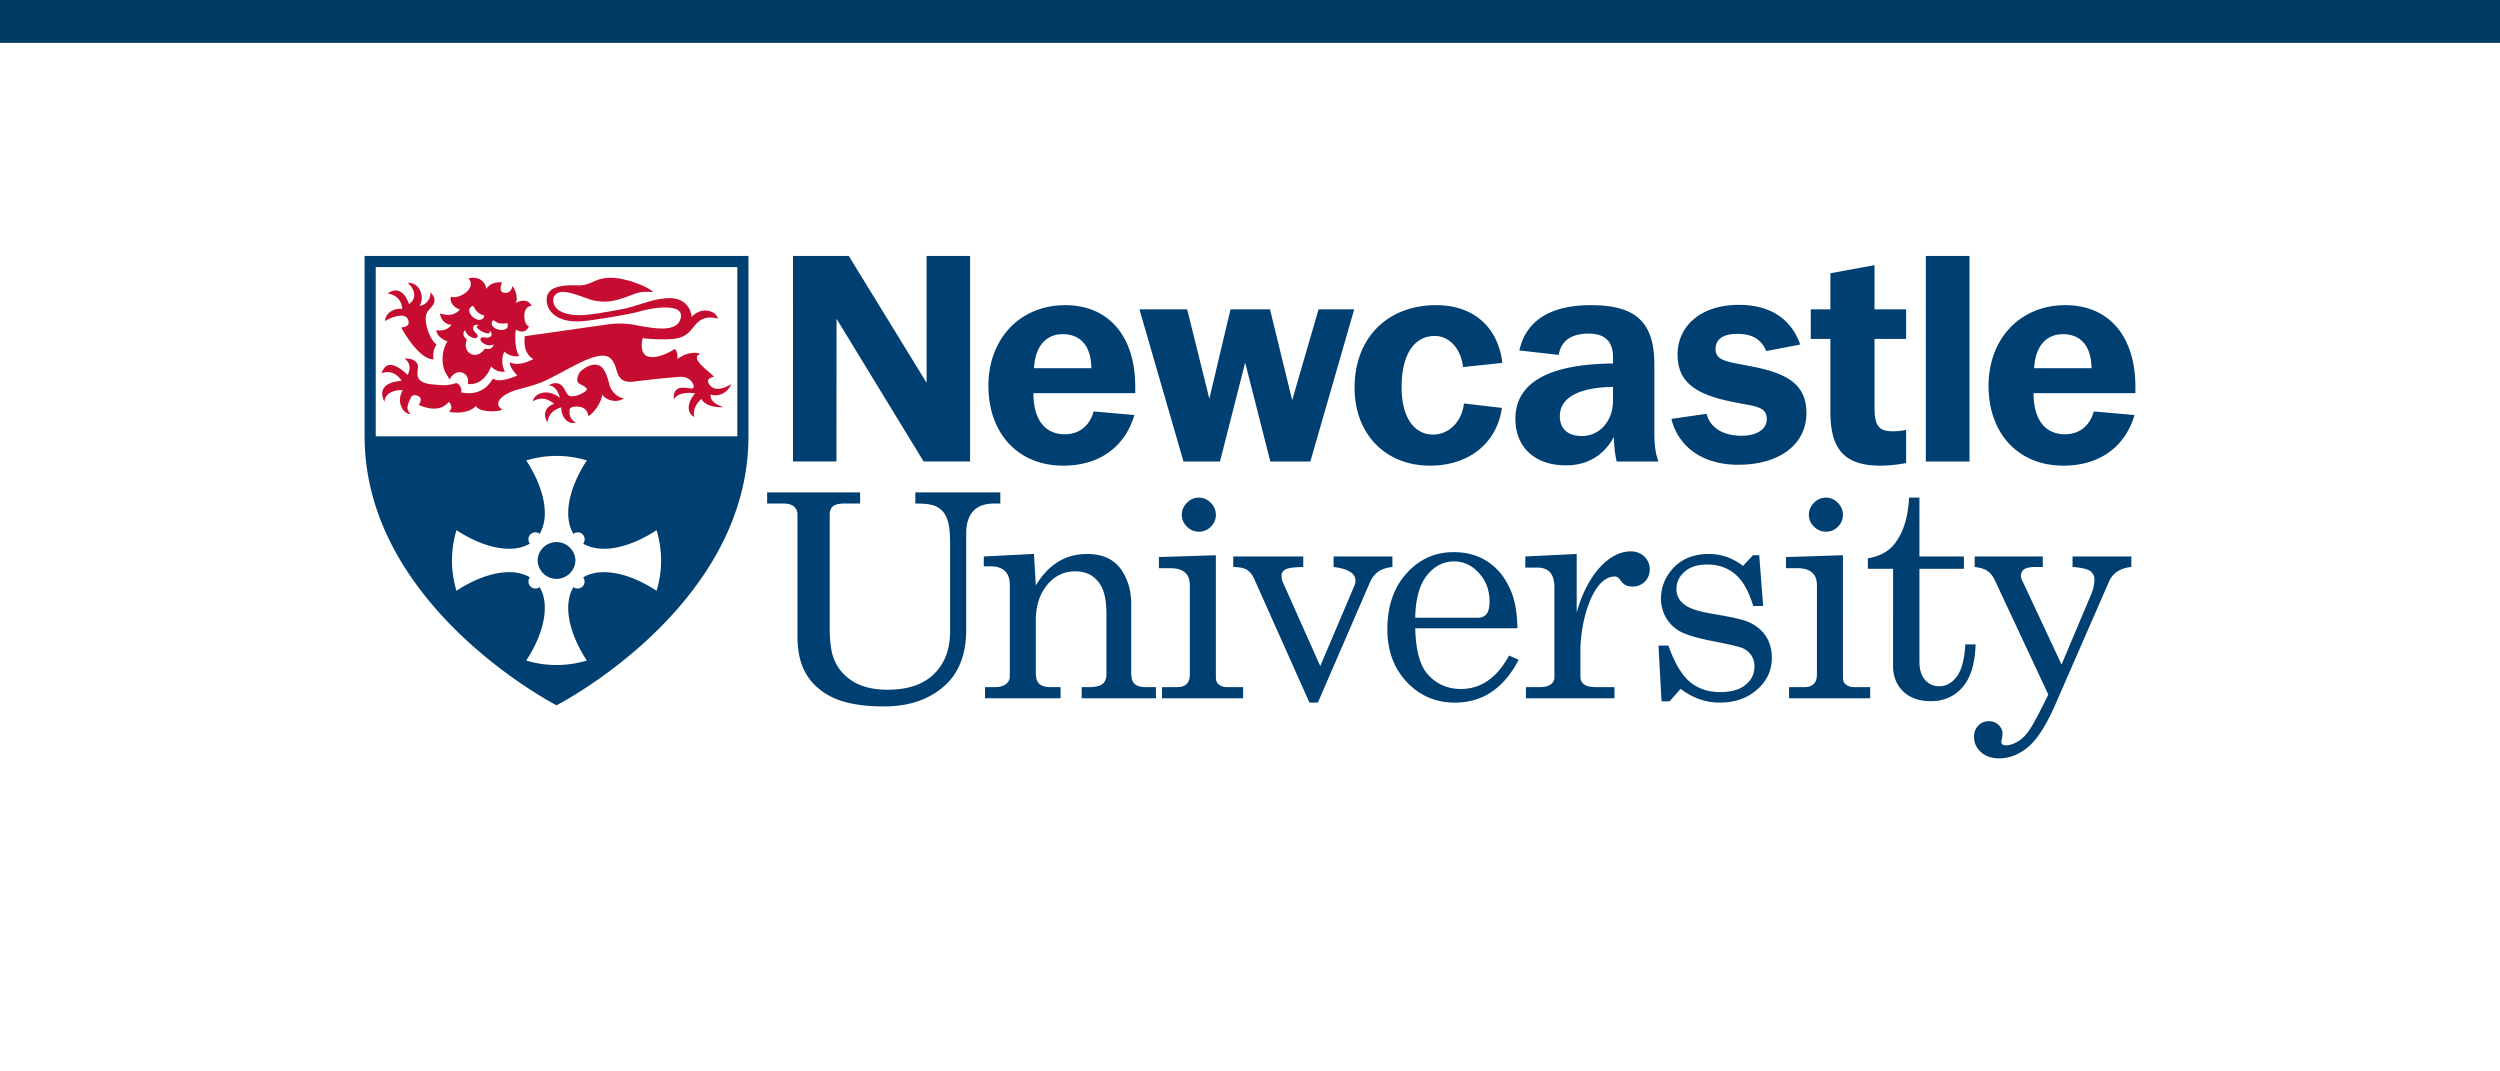 <svg xmlns="http://www.w3.org/2000/svg" width="350" height="150" fill="none"><path fill="#fff" d="M0 0h350v150H0z"/><path fill="#003A65" d="M0 0h350v6H0z"/><path fill="#003F72" d="M148.852 65.192c-6.34 0-10.475-4.52-10.475-11.194 0-6.55 4.41-11.276 10.752-11.276 6.025 0 9.806 4.27 9.806 11.442v.87h-14.257c0 3.732 1.615 5.764 4.411 5.764 1.97 0 3.465-1.162 4.018-3.194l5.71.498c-1.34 4.52-4.963 7.09-9.965 7.09Zm3.94-13.64c-.041-3.109-1.498-4.766-4.019-4.766-2.323 0-3.859 1.7-4.016 4.765h8.035ZM288.872 65.192c-6.34 0-10.475-4.52-10.475-11.194 0-6.55 4.411-11.276 10.753-11.276 6.026 0 9.805 4.27 9.805 11.442v.87H284.7c0 3.732 1.613 5.764 4.41 5.764 1.97 0 3.464-1.162 4.018-3.194l5.709.498c-1.339 4.52-4.962 7.09-9.965 7.09Zm3.942-13.64c-.042-3.109-1.498-4.766-4.019-4.766-2.324 0-3.86 1.7-4.017 4.765h8.036ZM159.521 43.303h6.683l3.103 12.517 2.967-12.517h5.524l3.107 12.724 3.698-12.724h4.988l-6.143 21.31h-5.6l-3.524-13.848-3.525 13.847h-5.109l-6.169-21.31ZM200.861 47.034c-2.697 0-4.557 2.322-4.634 6.881-.079 4.562 1.788 6.924 4.399 6.924 2.048 0 3.98-1.575 4.331-4.353l5.31.62c-.694 4.935-4.621 8.086-10.065 8.086-6.311 0-10.673-4.52-10.56-11.194.116-6.798 4.677-11.276 11.423-11.276 5.136 0 8.655 2.985 9.265 8.085l-5.503.579c-.342-2.818-2.093-4.352-3.966-4.352ZM225.941 61.17c-1.379 2.57-3.702 3.98-6.697 3.98-4.409 0-7.087-2.571-7.087-6.51 0-5.015 4.568-7.668 13.665-7.75v-.913c0-2.155-1.14-3.274-3.388-3.274-2.479 0-3.898 1.036-4.211 2.982l-5.515-.62c.945-4.188 4.332-6.343 10.042-6.343 6.38 0 8.861 2.487 8.861 8.332v9.453c0 1.742.158 3.11.591 4.105h-5.867c-.238-.996-.356-2.156-.394-3.442Zm-7.564-2.902c0 1.74 1.106 2.776 3.075 2.776 2.479 0 4.37-2.072 4.37-4.974v-1.906c-4.924.083-7.445 1.576-7.445 4.104ZM238.92 57.936c.51 1.95 2.281 3.068 4.921 3.068 2.245 0 3.506-.995 3.506-2.322 0-1.866-1.773-1.781-4.924-2.445-5.04-1.037-7.562-2.737-7.562-6.592 0-3.98 3.229-6.964 8.586-6.964 4.372 0 7.325 1.947 8.586 5.556l-4.765.91c-.71-1.7-2.009-2.404-4.056-2.404-1.97 0-3.033.746-3.033 2.114 0 1.865 2.048 1.783 5.867 2.612 4.608.996 6.855 2.653 6.855 6.384 0 4.188-3.547 7.213-9.57 7.213-4.885 0-8.351-2.445-9.336-6.426l4.925-.704ZM269.613 35.833h6.116v28.78h-6.116v-28.78ZM145.015 81.967c.88-1.47 1.918-2.573 3.114-3.307 1.195-.735 2.545-1.104 4.057-1.104 1.296 0 2.386.26 3.267.776.881.516 1.586 1.334 2.118 2.449.531 1.118.797 2.368.797 3.754v9.67c0 .721.158 1.234.479 1.537.32.304.855.457 1.609.457h1.379v1.56h-10.403v-1.56h.986c.925 0 1.569-.148 1.934-.444.364-.295.547-.736.547-1.327v-8.456c0-1.842-.278-3.203-.835-4.088-.779-1.266-1.96-1.898-3.544-1.898-1.571 0-2.882.64-3.931 1.916-1.05 1.28-1.575 2.947-1.575 5v7.315c0 .717.163 1.227.492 1.529.328.303.866.453 1.619.453h1.358v1.56h-10.577v-1.56h1.365c.686 0 1.208-.143 1.566-.424.357-.283.536-.635.536-1.061V81.878c0-.848-.227-1.488-.679-1.93-.455-.436-1.106-.658-1.956-.658h-1.007v-1.386l7.024-.353.26 4.416ZM162.246 77.99l7.975-.26V94.78c0 .467.114.796.339.994.325.281.734.424 1.231.424h2.245v1.56h-11.358v-1.56h2.101c.62 0 1.076-.15 1.366-.454.289-.304.434-.746.434-1.323V81.94c0-.789-.227-1.385-.679-1.786-.454-.402-1.127-.603-2.018-.603h-1.636V77.99Zm5.58-8.323c.634 0 1.194.24 1.675.721.479.48.72 1.046.72 1.696 0 .636-.234 1.185-.699 1.652-.468.467-1.026.7-1.675.7a2.289 2.289 0 0 1-1.683-.71c-.477-.473-.711-1.026-.711-1.665 0-.632.239-1.193.72-1.673.479-.48 1.031-.72 1.653-.72ZM250.037 77.99l7.975-.26V94.78c0 .467.114.796.338.994.328.281.736.424 1.233.424h2.245v1.56h-11.359v-1.56h2.099c.622 0 1.078-.15 1.368-.454.289-.304.435-.746.435-1.323V81.94c0-.789-.228-1.385-.68-1.786-.454-.402-1.127-.603-2.02-.603h-1.634V77.99Zm5.582-8.323c.633 0 1.192.24 1.673.721.479.48.72 1.046.72 1.696 0 .636-.235 1.185-.698 1.652-.47.467-1.027.7-1.676.7a2.29 2.29 0 0 1-1.683-.71c-.478-.473-.713-1.026-.713-1.665 0-.632.24-1.193.721-1.673.48-.48 1.032-.72 1.656-.72ZM172.656 77.904h9.799v1.473c-1.305.03-2.139.144-2.498.347-.361.205-.543.495-.543.873 0 .312.064.618.189.926l5.233 11.727 4.825-11.364c.07-.196.106-.392.106-.59 0-1.027-1.024-1.665-3.065-1.918v-1.474h8.236v1.474c-.835.084-1.5.308-1.994.67-.495.365-.88.85-1.148 1.466L184.5 98.366h-1.177l-7.733-17.321c-.285-.61-.629-1.037-1.032-1.28-.404-.246-1.039-.373-1.902-.388v-1.473M212.44 87.961h-14.307c.073 3.025.64 5.158 1.712 6.4 1.225 1.397 2.789 2.097 4.682 2.097 2.799 0 5.044-1.56 6.742-4.683l1.345.589c-2.068 4.003-5.047 6.002-8.948 6.002-2.66 0-4.895-.964-6.71-2.885-1.817-1.925-2.726-4.385-2.726-7.385 0-3.223.895-5.832 2.682-7.82 1.789-1.986 3.988-2.979 6.605-2.979 1.92 0 3.582.496 4.981 1.484 1.396.99 2.448 2.411 3.156 4.26.496 1.3.758 2.943.786 4.92Zm-14.307-1.474h8.765c.518 0 .92-.172 1.207-.519.287-.346.433-.937.433-1.773 0-1.553-.492-2.874-1.479-3.963-.986-1.09-2.147-1.633-3.487-1.633-1.497 0-2.766.655-3.81 1.971-1.041 1.316-1.584 3.288-1.629 5.917ZM233.576 90.389c.877 2.452 1.889 4.148 3.03 5.09 1.138.944 2.545 1.413 4.219 1.413 1.543 0 2.73-.338 3.558-1.016.829-.677 1.243-1.536 1.243-2.578 0-.6-.152-1.12-.456-1.571a2.741 2.741 0 0 0-1.263-1.006c-.54-.22-1.937-.545-4.187-.976-2.154-.426-3.654-.875-4.501-1.34a5.048 5.048 0 0 1-1.976-1.932 5.278 5.278 0 0 1-.706-2.677c0-1.457.482-2.78 1.456-3.968 1.254-1.514 3.007-2.272 5.262-2.272 1.717 0 3.309.557 4.775 1.666l1.397-1.492h.864l.549 7.11h-1.386c-.623-2.06-1.463-3.541-2.524-4.45-1.062-.904-2.369-1.358-3.922-1.358-1.343 0-2.395.334-3.16 1.002-.765.67-1.145 1.485-1.145 2.45 0 .85.351 1.554 1.058 2.115.691.576 2.05 1.024 4.078 1.351 2.351.395 3.883.728 4.592.995 1.15.424 2.041 1.075 2.676 1.954.631.88.947 1.955.947 3.22 0 1.743-.687 3.222-2.064 4.431-1.379 1.21-3.126 1.816-5.243 1.816-1.963 0-3.785-.646-5.464-1.931l-1.548 1.756h-1.124l-.423-7.803h1.388ZM276.456 77.904h9.536v1.473h-.893c-.837 0-1.41.109-1.712.321-.305.215-.457.523-.457.923 0 .178.042.358.13.537l5.557 11.879 4.154-9.849c.295-.698.446-1.383.446-2.051 0-.516-.207-.918-.613-1.203-.409-.287-1.226-.472-2.449-.557v-1.473h8.234v1.473c-1.564.154-2.613.852-3.15 2.096l-7.461 17.09c-1.267 2.906-2.529 4.895-3.791 5.971-1.272 1.089-2.639 1.633-4.097 1.633-1.06 0-1.914-.291-2.557-.869-.644-.581-.967-1.296-.967-2.145 0-.636.201-1.161.595-1.568.396-.414.891-.619 1.483-.619.54 0 .992.176 1.361.526.364.348.551.77.551 1.259 0 .155-.029.364-.085.632a1.925 1.925 0 0 0-.084.46c0 .338.218.506.659.506.467 0 .997-.168 1.589-.501.59-.334 1.141-.868 1.653-1.605.513-.737 1.403-2.403 2.676-5.005l-7.522-16.08c-.273-.552-.606-.962-1.012-1.231-.405-.27-.997-.453-1.774-.55v-1.473ZM111.018 35.834h7.812l10.896 17.76-.007-17.76h6.094v28.772h-6.506l-12.191-19.978-.013 19.978h-6.085V35.834Z"/><path fill="#003F72" d="M107.398 68.937h13.019v1.56h-2.18c-.771 0-1.31.128-1.616.38-.308.256-.462.643-.462 1.165v15.734c0 1.849.163 3.245.486 4.19.478 1.398 1.356 2.515 2.63 3.345 1.272.834 2.938 1.248 4.995 1.248 2.842 0 5.01-.735 6.504-2.211 1.489-1.474 2.237-3.446 2.237-5.915V76c0-1.273-.09-2.234-.268-2.89-.178-.655-.435-1.167-.769-1.534a3.035 3.035 0 0 0-1.267-.816c-.514-.175-1.368-.265-2.56-.265v-1.559h11.899v1.56h-.845c-1.325 0-2.311.356-2.96 1.07-.649.714-.972 1.75-.972 3.106v13.463c0 3.362-.96 5.942-2.881 7.734-2.162 2.022-5.037 3.03-8.625 3.03-3.107 0-5.551-.44-7.332-1.32-1.78-.886-3.073-2.154-3.878-3.808-.607-1.254-.91-2.838-.91-4.747V72.042c0-.478-.166-.857-.496-1.132-.331-.276-.825-.414-1.484-.414h-2.265v-1.559ZM266.856 60.19a9.747 9.747 0 0 1-1.853.193c-2.115 0-2.57-.953-2.57-3.36v-9.576h4.423v-4.145h-4.423v-6.181l-6.177 1.131v5.05h-2.75v4.145h2.75v10.241c0 5.224 1.991 7.504 7.005 7.504 1.144 0 2.351-.131 3.595-.364V60.19ZM275.14 90.219c-.113 2.09-.51 3.587-1.186 4.495-.679.909-1.497 1.362-2.459 1.362-.805 0-1.47-.299-1.991-.895-.523-.597-.783-1.456-.783-2.58V79.629h6.228v-1.722h-6.228V69.66h-1.457c-.131 2.771-.807 4.94-2.038 6.495-.852 1.067-2.094 1.735-3.725 2.008v1.466h3.53V93.2c0 1.481.469 2.68 1.408 3.59.939.915 2.241 1.372 3.907 1.372 1.804 0 3.275-.65 4.409-1.953 1.134-1.302 1.743-3.3 1.829-5.99h-1.444ZM228.327 77.19c-3.467 0-6.389 4.053-7.589 8.582v-8.216l-7.194.348v1.561h1.72c.756 0 1.337.22 1.743.667.407.444.608 1.144.608 2.105v12.63c0 .366-.169.68-.507.94-.341.261-.842.391-1.506.391h-1.972v1.56h12.399v-1.56h-2.525c-.82 0-1.398-.126-1.737-.381-.339-.255-.509-.622-.509-1.1v-3.682c0-3.814 1.613-10.325 4.84-10.325.88 0 .703 1.408 2.463 1.408 1.407 0 2.405-1.056 2.405-2.405.001-1.525-1.231-2.523-2.639-2.523ZM51.045 35.834l.001 25.25c0 23.856 26.868 37.655 26.868 37.655s26.869-13.696 26.869-37.655v-25.25H51.045Z"/><path fill="#fff" d="M92.55 78.468c0-1.445-.216-2.873-.63-4.244-3.98 2.608-7.933 3.304-10.275 1.876a.97.97 0 0 0-.766-1.572.975.975 0 0 0-.599.206c-1.428-2.341-.732-6.295 1.876-10.274a14.67 14.67 0 0 0-4.243-.63c-1.445 0-2.871.216-4.243.63 2.608 3.979 3.304 7.933 1.876 10.274a.973.973 0 0 0-1.365 1.365c-2.343 1.428-6.296.732-10.275-1.876a14.64 14.64 0 0 0-.63 4.242c0 1.446.217 2.872.63 4.244 3.98-2.608 7.934-3.305 10.277-1.876a.974.974 0 0 0 1.364 1.365c1.427 2.341.731 6.296-1.877 10.275 1.372.415 2.798.63 4.243.63a14.67 14.67 0 0 0 4.243-.63c-2.608-3.98-3.304-7.933-1.876-10.274a.974.974 0 0 0 1.364-1.365c2.344-1.43 6.297-.733 10.276 1.875.415-1.371.631-2.798.631-4.242Z"/><path fill="#003F72" d="M80.561 78.465a2.648 2.648 0 0 1-5.294 0 2.648 2.648 0 0 1 5.294 0Z"/><path fill="#FFFFFE" d="M103.224 37.393h-50.62v23.691h50.62V37.394Z"/><path fill="#C60C30" d="M82.005 54.258c.248.175.13.37.012.482-.12.113-1.406.955-2.24.695-.635-.197-.633-1.338-1.513-1.707-.707-.296-1.497.239-1.497.239 1.246-.058 1.619 1.73 1.619 1.73-1.9-1.49-3.666-.477-3.791.487 1.682-1.016 2.975.376 2.975.376-.6.085-1.896 1.042-.923 2.57.183-1.794 1.957-2.1 1.957-2.1-.153.84.601 2.49 1.99 2.146-1.009-.663-.852-1.348-.852-1.778 0-.27.272-.426.632-.464 1.974-.21 1.974 1.286 1.974 1.286.54-.054 2-1.985 1.929-3.006.553.825 2.004 1.281 3.055.557-1.351-.218-1.915-1.547-1.987-1.802-.071-.253-.408-1.876-1.029-2.498-.881-.88-2.273-.202-3.017.499-.23.216-.91 1.434-.093 1.805.561.254.668.39.799.483ZM60.692 50.321c-2.056 0-4.352-4.118-4.526-4.472 1.161-.086 1.108-.658.992-1.032-.427-1.383-3.028-.086-3.267.152.09-1.344 1.523-1.879 2.428-1.719-.16-2.052-2.057-2.153-2.057-2.153 1.606-1.192 2.66.326 2.998 1.489 1.626-1.205.084-2.85-.21-3.005 0 0 1.298-.115 1.82 1.212.487 1.236-.146 2.004-.146 2.004s.417-.012.687-.2c.908-.636.868-1.48.82-1.644 0 0 .677.425.593 1.216-.058.532-.59.974-.814 1.264-.224.29-.77.913-.086 2.898.333.97.847 1.711 1.193 1.873-.21.417-.588.9-.425 2.117Z"/><path fill="#C60C30" d="M56.205 53.315c-1.271.093-3.544.609-2.382 2.96.048-1.594 2.185-1.749 2.565-1.642-1.034 1.736.173 3.42 1.113 3.325-.968-.77-.103-1.865.009-2.26.078-.28.434-.449.781-.349 1.171.339.32 1.33.32 1.33 2.585 1.16 3.751.147 4.235-.414 0 0 .785.77.01 1.337.42.262 2.863.352 3.775-.788.301.922 3.189.912 3.683.52 0 0-.564-.316-.564-.76 0-.724.797-1.278 1.787-1.71 1.15-.502 3.032-.73 4.938-1.634 3.512-1.667 7.832-4.75 9.224-2.82.71.985.536 1.947 1.245 2.62.708.677 1.853.373 2.551.29 1.72-.202 4.146-.457 5.65-.561 1.5-.104 1.9 1.018 1.932 1.11.115.328-.022.533-.239.518-.5-.03-1.41-.26-1.938.038-.756.428-.544 1.465-.544 1.465.64-1.07 2.374-.922 2.982-.815-.584.504-1.675 2.476-.119 3.319-.406-1.493.997-2.545.997-2.545.127.421 1.05 1.272 3.076 1.156-2.135-.674-1.794-1.77-1.794-1.77.695.306 2.193.105 2.901-1.467-2.418 1.48-3.09.072-3.184-.093-.43-.761.73-.914.73-.914-.26-.516-3.58-2.563-1.928-3.21-.582-.336-1.949-.196-3.18.703.048-.272.011-1.071-.36-1.408 0 0-1.993 1.386-3.568 1.118-1.575-.268-.94-2.617-.94-2.617s4.047.493 5.55-.203c1.507-.696 1.495-1.77 2.756-2.426 1.014-.529 2.223-.092 2.223-.092-.186-1.04-2.156-1.855-3.67-.263 0 0-.106-2.948-3.716-2.6-2.238.215-3.926 1.138-6.232 1.56-2.25.411-4.374.806-5.796.806-1.424 0-3.473-.387-3.627-1.943-.09-.925.639-1.323 1.319-1.323 1.08 0 2.591.637 3.81 1.058.87.302 1.727.306 2.197.306 1.276 0 2.882-.638 3.686-.953.805-.316 1.439-.512 2.98-.382-.48-.629-3.914-2.126-6.251-1.997-2.226.124-2.356 1.148-4.522 1.055-2.167-.091-4.09.269-4.15 1.905-.061 1.643 1.388 3.379 4.943 3.118 1.467-.09 6.859-.995 7.936-1.336 1.433-.453 6.83-1.51 5.807 1.18-.218.573-.87 1.18-2.465 1.18-1.595 0-3.584-.458-4.114-.549-.531-.092-1.955-.256-3.351-.06-1.3.182-10.227 1.458-11.825 1.684 0 .526-.335 2.267 1.21 3.21-.68.315-2.013 1.02-3.275.45-.099.422.414 1.204 1.018 1.861-.505.165-2.418 1.065-3.415.416-.402.718-1.598 2.52-4.48 1.927.183-.138.076-1.007-.57-1.303-.712.096-.798.492-3.612.165-.853-.097-1.55-.375-1.796-.924-.26-.576.104-1.393-.077-1.85-.377-.96-1.807-.833-1.807-.833 1.238.953.412 2.303.412 2.303-1.185-1.185-3.007-2.331-3.636-.24 1.844-.683 2.794 1.061 2.794 1.061"/><path fill="#C60C30" d="M74.438 42.828c-.702-1.373-2.278-.38-2.278-.38.422-.487.032-2.048-.483-2.38-.014.789-.677 1.032-1.184.9-.631-.164-.389-1.054-.2-1.43-.485-.03-1.51-.102-2.208.91-.184-1.262-1.313-1.782-2.496-1.475 1.256 1.445-1.475 3.008-2.424 2.555-.453.935 1.062 1.99 1.27 1.693-.803 1.155-2.098.899-2.816.653-.024.51.53 1.583 1.592 1.583-.556.843-1.73.906-2.08.73-.157.809 1.157 1.531 1.515 1.594-1.079 1.723-.712 3.813-.112 4.645l.403.712c.885-1.768 2.9-1.068 2.564.62 1.903.203 2.852-1.452 3.263-2.461.65.727 1.476.81 1.928.708-.619-1.158-.344-2.354-.068-2.778.647.626 1.598.759 2.063.605-.613-.85-.624-2.955-.45-3.69.432.29 1.368.584 1.821-.467-.84-.153-1.022-2.89.38-2.847Zm-8.61.254c.114-.125.362-.336.451-.206.189.273.24.509.632.862.259.234.686.391.867.444.101.416-.7 1.012-1.618.165-.472-.436-.616-.956-.332-1.265Zm2.073 5.71c-.983 1.368-1.967.754-1.967.754s-1.116-.435-.578-2.034c-.724-.506-.458-1.168-.237-1.289.104.216.174.63.797.943.624.315.861.14.931 0 .128-.253-.184-.489-.406-.728-.214-.236-.265-.608-.115-.79.188-.23.544-.22.701-.104-.765.137.24.762.476.88.237.12 1.34.561.994-.133a.532.532 0 0 1 .322.61c-.056.229-.386.41-.703.377-.325-.034-.7-.143-.826.11-.072.14-.02.479.604.792.624.314.866.11 1.181.053.033.249-.335.838-1.174.559Zm3.172-3.1c-.079.402-.571.591-1.186.473-1.199-.23-1.202-1.173-.817-1.334.148.112.518.354.852.422.506.102.72.007 1.045-.005.153-.004.138.282.106.444Z"/></svg>